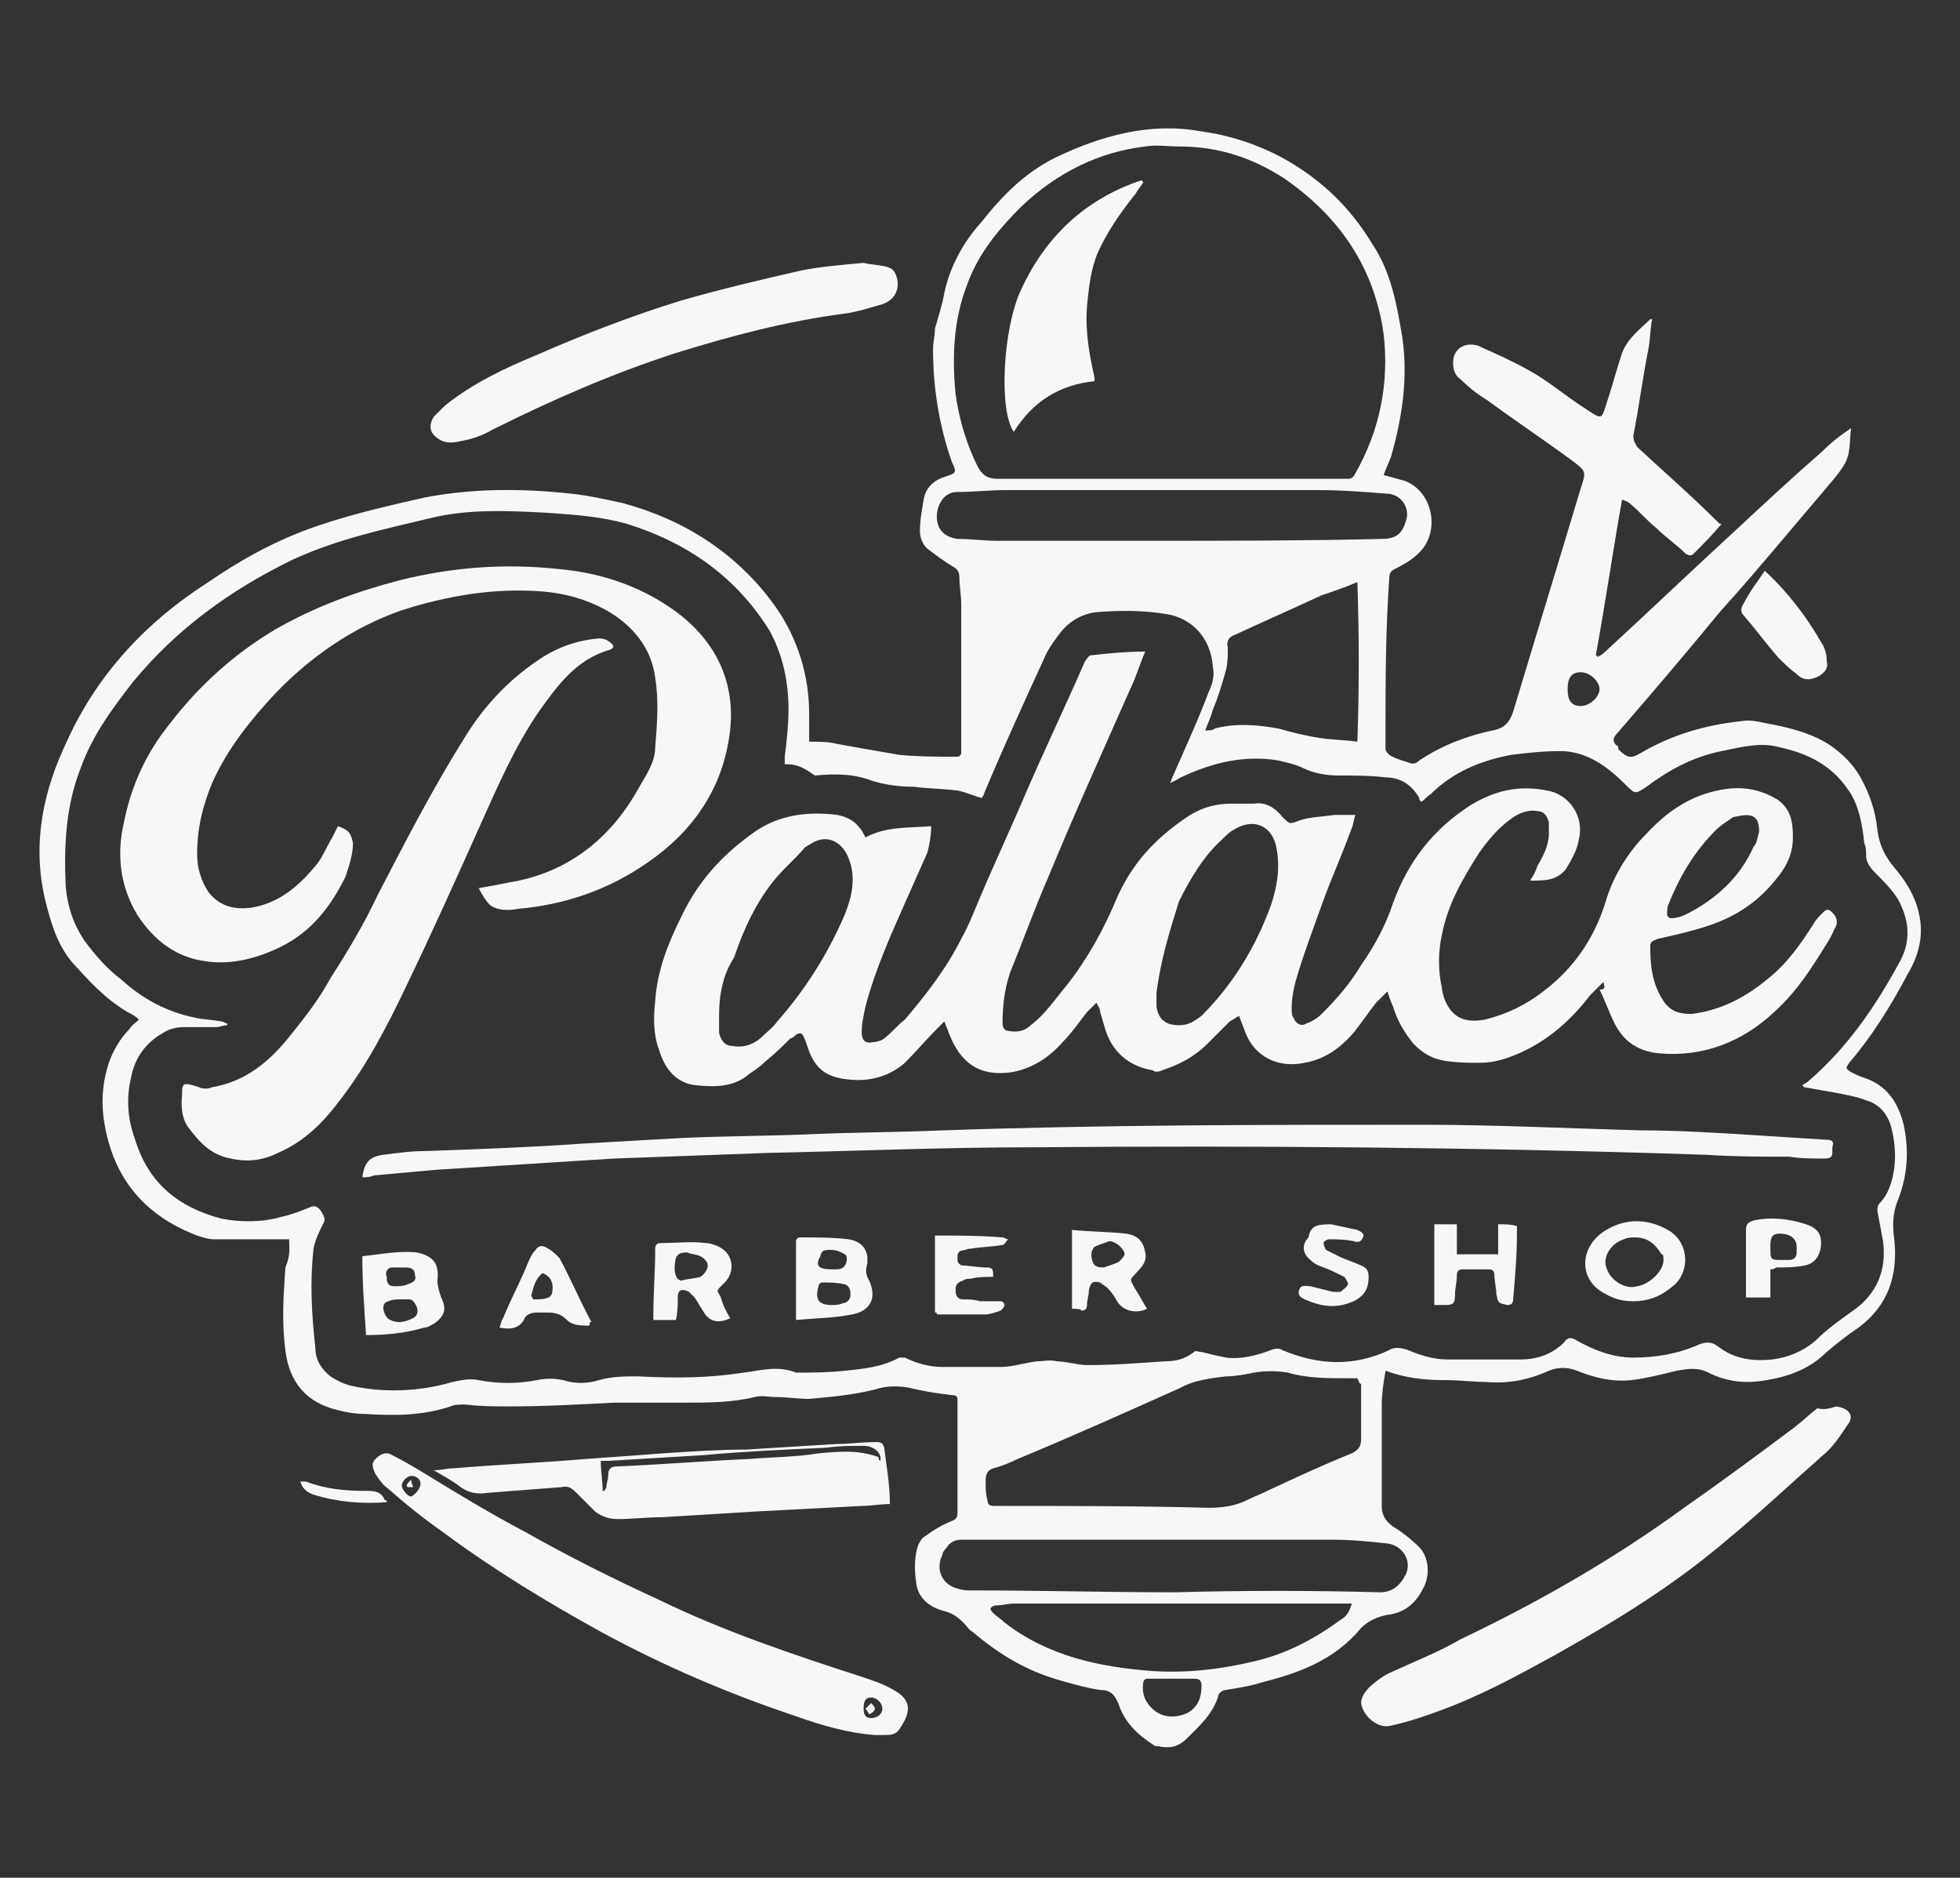 <svg xmlns="http://www.w3.org/2000/svg" xmlns:xlink="http://www.w3.org/1999/xlink" id="Capa_1" x="0px" y="0px" viewBox="0 0 104.4 100" style="enable-background:new 0 0 104.4 100;" xml:space="preserve"><rect x="0" y="0" width="104.4" height="100" fill="#333333" stroke="none"/><style type="text/css">	.st0{fill:#F7F7F7;}</style><g id="Positivo">	<path class="st0" d="M15.4,66c-1.3,0-2.7,0-4,0c-0.3,0-0.6-0.1-0.9-0.2c-2.9-1.1-4.6-3.2-5-6.4c-0.1-1,0-1.9,0.3-2.8  C6,56,6.4,55.3,6.9,54.8c0.1-0.2,0.3-0.3,0.5-0.5C7.2,54.1,7,54,6.8,53.9c-1.2-0.7-2.1-1.7-3-2.7c-0.8-1-1.1-2.1-1.4-3.3  c-0.7-3-0.1-5.8,1.2-8.5c1.6-3.5,4.2-6.3,7.5-8.4c1.6-1.1,3.2-2,5-2.7c2.1-0.8,4.3-1.3,6.5-1.8c2.6-0.5,5.2-0.5,7.9-0.2  c0.9,0.1,1.8,0.3,2.7,0.5c3.3,0.9,6.1,2.7,8.1,5.5c1.2,1.7,1.8,3.7,1.8,5.7c0,0.5,0,0.9,0,1.4c0,0,0,0,0,0.1c0.5,0,1,0,1.4,0.1  c1.1,0.2,2.2,0.4,3.4,0.6c1,0.1,2,0.1,3.1,0.1c0.1,0,0.2-0.1,0.2-0.2c0-0.4,0-0.8,0-1.2c0-2.2,0-4.5,0-6.7c0-0.5-0.1-1-0.1-1.5  c0-0.2-0.1-0.4-0.3-0.5c-0.5-0.3-0.9-0.6-1.3-0.9c-0.3-0.2-0.5-0.6-0.5-1c0-0.6,0.1-1.1,0.2-1.7c0.1-0.6,0.5-1,1.1-1.2  c0.6-0.2,0.7-0.2,0.4-0.8c-0.7-2-1-4-1-6c0-0.4,0.1-0.7,0.1-1.1c0.2-0.7,0.4-1.3,0.5-1.9c0.3-1.4,1-2.7,2-3.8  c1.1-1.4,2.3-2.6,3.9-3.4c2.5-1.2,5.1-1.9,7.8-1.4c1.5,0.2,3,0.7,4.3,1.4c2,1.1,3.6,2.6,4.8,4.6c1,1.5,1.3,3.2,1.6,5  c0.3,2.1,0,4.2-0.6,6.3c-0.1,0.3-0.3,0.7-0.4,1c0.4,0.1,0.7,0.2,1.1,0.3c1.4,0.5,1.9,2.4,1,3.6c-0.4,0.5-0.9,0.8-1.5,1.1  c-0.2,0.1-0.3,0.2-0.3,0.5c-0.2,2.8-0.2,5.5-0.2,8.3c0,0.3,0,0.5,0,0.8c0,0.1,0.1,0.2,0.2,0.3c0.3,0.2,0.7,0.3,1,0.4  c0.2,0.1,0.4,0.1,0.6-0.1c1.2-0.8,2.5-1.3,3.9-1.6c0.6-0.1,0.9-0.4,1.1-1c1.2-4,2.4-7.9,3.6-11.9c0.3-0.9,0.3-0.9-0.5-1.5  c-1.5-1.1-3-2.1-4.5-3.2c-0.5-0.3-1-0.7-1.4-1.1c-0.3-0.2-0.4-0.5-0.4-0.9c0-0.7,0.6-1.1,1.3-0.9c0.9,0.4,1.8,0.8,2.7,1.3  c1.1,0.6,2,1.4,3.1,2.1c0.9,0.6,0.8,0.5,1.1-0.4c0.3-0.9,0.5-1.7,0.8-2.6c0.3-0.8,1-1.3,1.5-1.8c0,0,0.1,0,0.1,0  c-0.1,0.5-0.1,1.1-0.2,1.6c-0.3,1.5-0.5,3.1-0.8,4.6c0,0.3,0.1,0.4,0.2,0.6c1.4,1.3,2.9,2.6,4.3,4c0.1,0.1,0.1,0.1,0.2,0.1  c-0.5,0.6-1,1.1-1.5,1.6c-0.1,0.1-0.2,0.1-0.4,0c-0.5-0.5-1.1-0.9-1.6-1.4c-0.5-0.4-0.9-0.9-1.4-1.3c-0.1-0.1-0.2-0.1-0.4-0.2  c-0.5,2.8-0.9,5.6-1.4,8.3c0,0,0.1,0,0.1,0.1c0.1-0.1,0.2-0.1,0.3-0.2c2.4-2.2,4.8-4.5,7.2-6.7c1.4-1.3,2.9-2.7,4.4-4  c0.5-0.5,1-0.9,1.6-1.3c-0.1,0.7,0,1.4-0.4,2c-0.3,0.5-0.7,0.9-1.1,1.4c-1.8,2.1-3.6,4.3-5.5,6.4c-1.8,2.2-3.6,4.3-5.5,6.5  c-0.2,0.2-0.2,0.4,0,0.6c0.1,0,0.1,0.1,0.1,0.2c0.5,0.5,0.7,0.5,1.2,0.2c1.7-1,3.5-1.5,5.4-1.7c0.5-0.1,1.1,0.1,1.7,0.2  c1,0.2,2.1,0.5,3,1.1c0.7,0.5,1.2,1,1.6,1.7c0.5,0.9,0.8,1.8,0.9,2.8c0.1,0.8,0.4,1.4,0.9,2c0.6,0.7,1.1,1.5,1.3,2.4  c0.3,1.2,0,2.3-0.6,3.3c-0.9,1.7-1.9,3.3-3.1,4.7c-0.2,0.3-0.2,0.3,0.1,0.5c0.2,0.1,0.4,0.2,0.7,0.3c1.2,0.4,1.8,1.3,2.1,2.5  c0.3,1.4,0.2,2.7-0.3,4c-0.3,0.7-0.3,1.4-0.2,2.1c0.2,1.9-0.3,3.5-1.9,4.7c-0.6,0.4-1.1,0.8-1.7,1.3c-0.9,0.9-2,1.3-3.2,1.5  c-1.1,0.2-2.1,0.1-3.1-0.4c-0.6-0.3-1.1-0.2-1.7-0.1c-0.8,0.2-1.6,0.4-2.4,0.5c-1,0.1-1.9-0.1-2.9-0.5c-0.5-0.2-1-0.2-1.5,0  c-1.1,0.5-2.2,0.7-3.3,0.6c-0.7,0-1.4-0.1-2.2-0.1c-1.1,0-2.1-0.1-3.2-0.5c-0.1,0.6-0.2,1.2-0.2,1.8c0,1.8,0,3.6,0,5.4  c0,0.5,0.2,0.8,0.6,1.1c0.5,0.3,1,0.7,1.4,1.1c0.5,0.5,0.6,1.5,0.2,2.2c-0.4,0.8-1,1.3-1.9,1.4c-0.5,0.1-1,0.3-1.4,0.7  c-1.4,1.7-3.3,2.4-5.3,2.9c-0.6,0.2-1.3,0.3-1.9,0.4c-0.2,0-0.4,0.2-0.4,0.3c-0.3,1-1,1.6-1.7,2.3c-0.5,0.5-1,0.5-1.5,0.4  c-0.1,0-0.2,0-0.3-0.1c-0.8-0.5-1.5-1.2-1.8-2.1c-0.2-0.5-0.4-0.8-1-0.8c-0.7-0.1-1.4-0.3-2.1-0.5c-1.8-0.5-3.3-1.4-4.7-2.6  c-0.2-0.1-0.3-0.3-0.5-0.5c-0.3-0.3-0.6-0.5-1-0.6c-0.8-0.2-1.4-0.7-1.5-1.5c-0.1-0.7-0.1-1.4,0.1-2c0.1-0.2,0.2-0.4,0.4-0.5  c0.4-0.3,0.9-0.6,1.4-0.8c0.3-0.1,0.3-0.3,0.3-0.5c0-1.3,0-2.5,0-3.8c0-0.7,0-1.4,0-2.1c0-0.2,0-0.3-0.3-0.3  c-0.8-0.1-1.5-0.2-2.3-0.4c-0.6-0.1-1.2-0.1-1.8,0.1c-1.2,0.3-2.4,0.4-3.5,0.5c-0.6,0-1.2-0.1-1.8-0.1c-0.4,0-0.7-0.1-1.1,0  c-1.2,0.3-2.5,0.3-3.7,0.3c-1.3,0-2.5,0-3.8,0c-1.9,0.1-3.7,0.2-5.6,0.2c-0.8,0-1.5,0-2.3-0.1c-0.3,0-0.6,0-0.8,0.1  c-1.5,0.5-3,0.5-4.6,0.4c-0.5,0-1-0.1-1.4-0.2c-1.7-0.4-2.6-1.5-2.8-3.2c-0.2-1.5-0.1-2.9,0-4.4C15.5,66.8,15.4,66.4,15.4,66z   M41.8,40.7c0-0.2,0-0.3,0-0.4c0.1-0.8,0.2-1.7,0.2-2.5c0-1.5-0.3-2.9-1-4.2c-1.8-2.9-4.4-4.7-7.6-5.7c-1.4-0.4-2.9-0.5-4.4-0.6  c-2-0.1-4.1-0.2-6.1,0.3c-2.5,0.6-4.9,1.1-7.3,2.2c-3.3,1.6-6.2,3.7-8.5,6.5c-1.1,1.4-2.2,2.9-2.8,4.6c-0.8,2-0.9,4.2-0.8,6.3  c0.1,1.1,0.4,2,1,2.9c0.6,0.8,1.2,1.5,2,2.1c1.1,1,2.4,1.7,3.9,2c0.4,0.1,0.9,0.1,1.4,0.2c0.1,0,0.2,0.1,0.3,0.1c0,0,0,0.1,0,0.1  c-0.2,0-0.4,0.1-0.6,0.1c-0.6,0-1.1,0-1.7,0c-0.4,0-0.8,0.1-1.1,0.3c-0.9,0.5-1.5,1.3-1.7,2.3c-0.3,1.2-0.2,2.3,0.2,3.4  c0.7,2.3,2.3,3.6,4.6,4.2c1,0.2,2.2,0.2,3.2-0.1c0.5-0.1,1-0.3,1.5-0.5c0.2-0.1,0.4-0.1,0.6,0.2c0.1,0.2,0.3,0.4,0.1,0.7  c-0.2,0.4-0.4,0.8-0.5,1.3c-0.2,1.8-0.1,3.5,0.1,5.3c0,0.6,0.3,1.1,0.8,1.5c0.3,0.2,0.7,0.4,1.1,0.5c1.8,0.4,3.7,0.3,5.4-0.2  c0.5-0.1,0.9-0.2,1.4-0.1c1,0.2,2.1,0.2,3.1,0c0.5-0.1,0.9-0.1,1.4,0c0.6,0.2,1.3,0.2,1.9,0c0.7-0.2,1.4-0.2,2.1-0.2  c1.9,0.1,3.7,0.1,5.6-0.2c0.9-0.1,1.8-0.4,2.8,0c0,0,0.1,0,0.1,0c0.8,0,1.6,0,2.5-0.1c1-0.1,2-0.2,2.9-0.7c0.1,0,0.2,0,0.3,0  c0.6,0.3,1.3,0.5,2,0.5c1,0,2.1,0,3.1,0c0.6,0,1.2-0.2,1.9-0.3c0.4,0,0.7-0.1,1.1,0c0.5,0,1.1,0.2,1.6,0.2c1.4,0,2.7-0.1,4.1-0.2  c0.6,0,1.1-0.1,1.6-0.5c0.1-0.1,0.2,0,0.4,0c0.4,0.1,0.8,0.2,1.3,0.3c0.8,0.1,1.6-0.1,2.4-0.4c0.2-0.1,0.5-0.1,0.6,0  c1.9,0.8,3.8,0.9,5.7,0c0.3-0.2,0.7-0.1,1,0c0.7,0.3,1.4,0.5,2.1,0.5c1.3,0,2.6,0,3.9,0c0.9,0,1.7-0.3,2.3-0.9  c0.2-0.3,0.4-0.3,0.7-0.1c0.9,0.5,1.9,0.9,3,0.9c1.2,0,2.4-0.2,3.5-0.7c0.3-0.1,0.6-0.2,1,0.1c0.9,0.7,1.9,0.8,2.9,0.7  c0.8-0.1,1.6-0.4,2.3-1c0.6-0.6,1.3-1.1,2-1.6c1.3-0.9,1.8-2.2,1.6-3.7c-0.1-0.5-0.2-1.1-0.3-1.6c0-0.1,0-0.3,0.1-0.4  c0.5-0.5,0.7-1.2,0.8-1.9c0.1-0.8,0-1.6-0.2-2.3c-0.2-0.6-0.6-1.1-1.3-1.3c-0.5-0.2-1.1-0.3-1.6-0.4c-0.6-0.1-1.1-0.2-1.7-0.3  c0,0-0.1-0.1-0.1-0.1c0.1-0.1,0.2-0.1,0.3-0.2c2.1-1.8,3.6-4,4.9-6.4c0.6-1.1,0.5-2.2-0.1-3.3c-0.3-0.5-0.8-1-1.2-1.4  c-0.3-0.3-0.5-0.6-0.5-0.9c0-0.2,0-0.5-0.1-0.7c-0.1-1-0.3-2.1-0.9-2.9c-0.9-1.3-2.2-1.9-3.6-2.2c-1-0.3-2.1,0-3.1,0.2  c-1.5,0.3-2.8,1-4,1.9c-0.6,0.4-0.6,0.4-1.1-0.1c-1-1-2.1-1.8-3.5-1.8c-0.9,0-1.8,0.1-2.6,0.2c-1.6,0.3-3.1,0.9-4.3,2.1  c-0.2,0.1-0.3,0.3-0.5,0.4c-0.1-0.1-0.1-0.1-0.1-0.2c-0.4-0.7-1-1.1-1.8-1.1c-0.8-0.1-1.6-0.1-2.5-0.1c-0.6,0-1.3-0.1-1.9-0.4  c-0.4-0.2-0.9-0.3-1.3-0.4c-1.8-0.3-3.5,0.1-5.2,0.9c-0.2,0.1-0.3,0.2-0.6,0.3c0.1-0.1,0.1-0.2,0.1-0.2c0.7-1.6,1.4-3.1,2-4.7  c0.2-0.4,0.3-0.9,0.2-1.3c-0.1-1.5-1.1-2.6-2.5-2.8c-1.2-0.2-2.4-0.2-3.7-0.1c-0.8,0.1-1.5,0.5-2,1.2c-0.3,0.4-0.6,0.8-0.8,1.3  c-1.1,2.4-2.2,4.8-3.2,7.2c0,0.1-0.1,0.1-0.1,0.2c-0.4-0.1-0.8-0.3-1.3-0.4c-0.8-0.1-1.6-0.1-2.3-0.2c-0.8,0-1.5-0.1-2.2-0.3  c-1-0.4-2-0.4-3.1-0.3C42.6,40.7,42.2,40.7,41.8,40.7z M62.4,25.5C62.4,25.5,62.4,25.5,62.4,25.5c2.3,0,4.7,0,7,0  c0.8,0,1.6,0,2.4,0c0.2,0,0.3-0.1,0.4-0.3c1.3-2.3,1.8-4.8,1.5-7.4c-0.5-3.6-2.4-6.3-5.3-8.3c-1.7-1.1-3.5-1.7-5.6-1.7  c-0.6,0-1.2-0.1-1.8,0c-2.5,0.3-4.7,1.4-6.6,3.2c-1.2,1.2-2.3,2.5-2.9,4.2C50.8,17,50.7,19,50.9,21c0.2,1.4,0.6,2.7,1.2,3.9  c0.3,0.5,0.6,0.6,1.1,0.6C56.3,25.5,59.4,25.5,62.4,25.5z M72.3,73.4c-0.2,0-0.4,0-0.6,0c-1,0-2.1,0-3.1-0.3  c-0.6-0.1-1.2-0.1-1.8,0c-0.5,0.1-1,0.2-1.5,0.2c-0.8,0.1-1.7,0.2-2.4,0.6c-2.9,1.3-5.8,2.6-8.7,3.8c-0.4,0.2-0.9,0.4-1.3,0.5  c-0.3,0.1-0.4,0.3-0.4,0.7c0,0.3,0,0.7,0.1,1c0,0.2,0.1,0.3,0.3,0.3c0.1,0,0.2,0,0.3,0c3.7,0,7.5,0,11.2,0.1c0.7,0,1.4-0.1,2-0.4  c0.4-0.2,0.7-0.3,1.1-0.5c1.5-0.7,3-1.4,4.5-2c0.4-0.2,0.5-0.4,0.5-0.8c0-1,0-1.9,0-2.9C72.4,73.7,72.4,73.6,72.3,73.4z M62.6,84.8  C62.6,84.8,62.6,84.8,62.6,84.8c3.6-0.1,7.3-0.1,10.9,0c0.6,0,1-0.3,1.3-0.8c0-0.1,0.1-0.1,0.1-0.2c0.3-0.7-0.2-1.5-1-1.6  C73,82.1,72,82,71,82c-5.6,0-11.2,0-16.7,0c-1,0-2.1,0-3.1,0c-0.3,0-0.5,0.1-0.7,0.3c-0.1,0.2-0.3,0.3-0.3,0.5  c-0.4,0.8,0,1.6,0.8,1.8c0.3,0.1,0.5,0.1,0.8,0.1C55.4,84.7,59,84.8,62.6,84.8z M61.4,28.8C61.4,28.8,61.4,28.9,61.4,28.8  c4.1,0,8.2,0,12.2-0.1c0.8,0,1.1-0.3,1.3-1c0.2-0.6-0.2-1.3-0.9-1.4c-1.3-0.1-2.5-0.2-3.8-0.2c-5.5,0-11.1,0-16.6,0  c-0.9,0-1.7,0.1-2.6,0.1c-0.8,0-1.1,0.8-1.1,1.3c0,0.7,0.4,1.1,1.1,1.2c0.7,0,1.4,0.1,2.1,0.1C55.9,28.8,58.7,28.8,61.4,28.8z   M72,85.4c-0.1,0-0.3,0-0.4,0c-1.8,0-3.6,0-5.4,0c-4.1,0-8.2,0-12.2,0c-0.3,0-0.6,0.1-1,0.1c-0.3,0.1-0.3,0.2-0.1,0.4  c0.2,0.2,0.4,0.3,0.6,0.5c2.3,1.8,5.1,2.4,8,2.6c1.8,0.1,3.5-0.1,5.2-0.5c1.8-0.4,3.3-1.2,4.8-2.3C71.7,86.1,71.9,85.8,72,85.4z   M72.3,31c-0.7,0.3-1.3,0.5-1.9,0.7c-1.5,0.7-3.1,1.4-4.6,2.1c-0.3,0.1-0.5,0.3-0.4,0.7c0,0.4,0,0.8-0.1,1.2  c-0.2,0.7-0.4,1.4-0.7,2.1c-0.1,0.4-0.3,0.8-0.4,1.1c0.1,0,0.1,0,0.1,0c0.1,0,0.3,0,0.4-0.1c1.1-0.3,2.3-0.2,3.4,0  c0.7,0.2,1.5,0.4,2.2,0.5c0.6,0.1,1.3,0.1,2,0.2C72.4,36.7,72.4,33.9,72.3,31z M62.4,89.4C62.4,89.4,62.4,89.4,62.4,89.4  c-0.4,0-0.9,0-1.3,0c-0.1,0-0.2,0.1-0.2,0.2c-0.1,0.6,0.1,1.1,0.6,1.5c0.5,0.4,1.2,0.4,1.8,0.1c0.5-0.3,0.7-0.8,0.7-1.4  c0-0.3-0.1-0.4-0.4-0.4C63.2,89.4,62.8,89.4,62.4,89.4z M83.5,36.7c0,0.6,0.2,0.9,0.7,0.9c0.5,0,1-0.5,1-0.9c0-0.4-0.5-0.9-1-0.9  C83.7,35.8,83.5,36.1,83.5,36.7z"></path>	<path class="st0" d="M46.6,92.4c-1.4-0.1-2.8-0.5-4.2-1c-3.6-1.2-7.1-2.7-10.4-4.5c-2.9-1.6-5.7-3.3-8.4-5.3c-1-0.7-2-1.5-2.9-2.3  c-0.3-0.2-0.5-0.5-0.7-0.8c-0.2-0.4-0.2-0.6,0-0.8c0.3-0.3,0.6-0.4,0.9-0.2c0.6,0.3,1.1,0.6,1.6,0.9c1.8,1.1,3.6,2.2,5.5,3.2  c2.3,1.3,4.7,2.5,7.1,3.6c3.5,1.7,7.1,2.9,10.8,4.1c0.6,0.2,1.2,0.4,1.7,0.7c0.9,0.5,1,1.1,0.3,2.1c-0.2,0.3-0.5,0.3-0.8,0.3  C47.1,92.4,46.9,92.4,46.6,92.4z M46,91c0,0.3,0.1,0.5,0.4,0.5c0.3,0,0.6-0.2,0.6-0.5c0-0.3-0.3-0.6-0.6-0.6  C46.1,90.4,46,90.6,46,91z M22.4,79c0-0.2-0.2-0.4-0.5-0.4c-0.2,0-0.5,0.3-0.5,0.5c0,0.2,0.3,0.6,0.5,0.6  C22.1,79.6,22.4,79.3,22.4,79z"></path>	<path class="st0" d="M97.8,74.9c0.7,0.1,1,0.5,0.6,1c-0.4,0.6-0.8,1.2-1.3,1.6c-1.7,1.5-3.4,3.1-5.1,4.5c-2.8,2.4-5.9,4.3-9.1,6.1  c-2,1.1-4,2.2-6.2,3c-0.8,0.3-1.7,0.6-2.6,0.8c-0.7,0.2-1.5-0.5-1.6-1.2c0-0.3,0.2-0.6,0.4-0.8c0.3-0.3,0.7-0.6,1.1-0.8  c1.3-0.6,2.6-1.1,3.8-1.8c4.2-2,8.2-4.3,11.9-7c2-1.4,3.9-2.8,5.9-4.3c0.4-0.3,0.8-0.7,1.2-1C97.2,75.1,97.5,75,97.8,74.9z"></path>	<path class="st0" d="M46,14c0.4,0.1,0.8,0.1,1.2,0.2c0.4,0.1,0.5,0.3,0.6,0.7c0.1,0.6-0.2,1.1-0.8,1.3c-0.7,0.2-1.3,0.4-2,0.5  c-3.1,0.4-6.1,1.2-9,2.1c-3.4,1.1-6.6,2.5-9.8,4.1c-0.5,0.3-1.1,0.5-1.7,0.6c-0.4,0.1-0.8,0.1-1.1-0.1c-0.5-0.3-0.6-0.7-0.3-1.2  c0.2-0.2,0.4-0.4,0.6-0.6c1.5-1.2,3.2-2,4.9-2.7c2.5-1.1,5.1-2.1,7.7-2.9c2.1-0.6,4.2-1.1,6.4-1.6C43.7,14.2,44.9,14.1,46,14z"></path>	<path class="st0" d="M47.4,80.1c-0.5,0-1,0.1-1.5,0.1c-1.9,0.1-3.8,0.2-5.7,0.3c-1.6,0.1-3.3,0.2-4.9,0.3c-0.8,0-1.6,0.1-2.4,0.1  c-0.4,0-0.8-0.1-1.2-0.4c-0.3-0.3-0.7-0.7-1-1c-0.2-0.2-0.4-0.4-0.8-0.3c-1.3,0.1-2.6,0.2-3.9,0.3c-0.6,0.1-1.1,0-1.6-0.4  c-0.4-0.3-0.8-0.5-1.3-0.8c0.4,0,0.7-0.1,1-0.1c2.4-0.2,4.7-0.3,7.1-0.5c1.4-0.1,2.8-0.2,4.1-0.3c1.5-0.1,3-0.2,4.4-0.2  c1.6-0.1,3.3-0.2,4.9-0.3c0.7,0,1.3-0.1,2-0.1c0.3,0,0.4,0,0.5,0.3C47.2,78,47.4,79,47.4,80.1z M46.9,77.8c0-0.1,0-0.1,0-0.2  C46.8,77.2,46.4,77,46,77c-0.7,0-1.3,0-2,0.1c-2.2,0.1-4.4,0.2-6.6,0.4c-1.7,0.1-3.3,0.2-5,0.3c-0.1,0-0.2,0-0.4,0  c0,0.5,0.1,1.1,0.1,1.6c0,0,0.1,0,0.1,0c0-0.1,0.1-0.1,0.1-0.2c0-0.2,0.1-0.4,0.1-0.7c0-0.2,0.1-0.4,0.4-0.4  c2.4-0.1,4.8-0.3,7.1-0.4c1.2-0.1,2.5-0.1,3.7-0.3c1.1-0.1,2.1-0.2,3.2,0.2C46.8,77.8,46.9,77.8,46.9,77.8z"></path>	<path class="st0" d="M94,30.4c1.2,1.1,2.2,2.4,3,3.8c0.2,0.3,0.3,0.6,0.3,1c0.1,0.4-0.1,0.6-0.4,0.8c-0.4,0.2-0.8,0.3-1.2-0.1  c-0.4-0.3-0.7-0.6-1-0.9c-0.6-0.7-1.2-1.5-1.8-2.2c-0.2-0.2-0.2-0.4,0-0.7C93.2,31.5,93.6,31,94,30.4z"></path>	<path class="st0" d="M20.6,80c-1.3,0.1-2.6,0-3.9-0.4c-0.3-0.1-0.6-0.3-0.7-0.7c0.1,0,0.2,0,0.3,0c1,0.4,2.1,0.5,3.2,0.5  c0.4,0,0.8,0,1,0.5C20.6,79.9,20.6,79.9,20.6,80z"></path>	<path class="st0" d="M85.4,52.3c-0.3,0.3-0.5,0.5-0.7,0.7c-1,1.3-2.2,2.4-3.8,3.1c-0.7,0.3-1.3,0.5-2.1,0.5c-0.6,0-1.2,0-1.8-0.1  c-0.7-0.1-1.2-0.4-1.7-0.9c-0.5-0.6-0.9-1.3-1.1-2c-0.1-0.2-0.2-0.5-0.3-0.8c-0.2,0.2-0.4,0.4-0.6,0.6c-0.4,0.5-0.8,1.1-1.2,1.6  c-0.7,0.8-1.5,1.4-2.6,1.6c-1.4,0.3-2.7-0.3-3.2-1.7c-0.1-0.3-0.2-0.5-0.3-0.8c-0.2,0.1-0.3,0.2-0.5,0.3c-0.4,0.4-0.8,0.8-1.2,1.2  c-0.7,0.7-1.5,1.1-2.4,1.4c-0.2,0.1-0.4,0.1-0.5,0c-1.2-0.2-2.1-0.9-2.5-2.1c-0.1-0.3-0.2-0.7-0.3-1c0-0.2-0.1-0.3-0.2-0.5  c-0.2,0.2-0.4,0.4-0.5,0.5c-0.4,0.5-0.8,1.1-1.3,1.6c-0.7,0.8-1.6,1.4-2.7,1.6c-1.4,0.2-2.4-0.2-3.1-1.5c-0.2-0.4-0.3-0.7-0.5-1.2  c-0.2,0.2-0.3,0.3-0.4,0.4c-0.6,0.6-1.1,1.2-1.7,1.8c-0.8,0.7-1.8,1-2.9,0.9c-1.2-0.1-1.8-0.5-2.2-1.5c-0.1-0.3-0.2-0.6-0.3-0.8  c-0.1-0.2-0.2-0.2-0.4-0.1c-0.1,0.1-0.2,0.2-0.3,0.2c-0.4,0.4-0.8,0.8-1.3,1.2c-0.3,0.3-0.6,0.5-0.9,0.7c-0.8,0.7-1.8,0.7-2.8,0.6  c-1.1-0.1-1.7-0.9-2-1.9c-0.3-0.8-0.3-1.7-0.2-2.6c0.1-1.6,0.7-3.1,1.4-4.5c0.9-1.9,2.2-3.3,3.9-4.5c1.3-0.9,2.8-1.1,4.4-0.9  c0.5,0.1,0.9,0.3,1.2,0.7c0.1,0.1,0.2,0.3,0.3,0.5c1.1-0.6,2.3-0.5,3.5-0.6c0,0.5-0.1,1-0.2,1.4c-0.4,0.9-0.8,1.8-1.2,2.7  c-0.8,1.8-1.6,3.6-2.1,5.5c-0.1,0.5-0.2,0.9-0.2,1.4c0,0.4,0.2,0.6,0.6,0.5c0.2,0,0.5-0.1,0.6-0.2c0.4-0.3,0.7-0.7,1.1-1  c1.1-1.3,2.2-2.7,3-4.3c0.4-0.7,0.7-1.5,1-2.2c0.8-1.9,1.7-3.8,2.5-5.7c1-2.3,2.1-4.6,3.1-6.9c0.1-0.1,0.2-0.3,0.3-0.3  c0.9-0.1,1.9-0.2,2.9-0.2c-0.3,0.7-0.5,1.4-0.8,2c-1.5,3.4-3,6.7-4.4,10.1c-0.7,1.6-1.3,3.3-2,5c-0.3,0.9-0.4,1.8-0.4,2.7  c0,0.2,0.1,0.4,0.3,0.4c0.5,0.1,0.9,0,1.2-0.3c0.8-0.6,1.3-1.4,1.9-2.1c1.1-1.4,2-3,2.7-4.7c0.8-1.8,2-3.1,3.6-4.2  c0.7-0.5,1.5-0.8,2.5-0.8c0.4,0,0.8,0,1.2,0c0.6-0.1,1.1,0.2,1.5,0.7c0.4,0.4,0.4,0.4,0.9,0.2c0.6-0.2,1.2-0.2,1.9-0.3  c0.3,0,0.7,0,1.1,0c-0.1,0.2-0.1,0.5-0.2,0.7c-0.5,1.4-1.1,2.7-1.6,4.1c-0.5,1.4-1,2.7-1.4,4.1c-0.1,0.4-0.2,0.9-0.2,1.4  c0,0.2,0,0.4,0.1,0.5c0.1,0.3,0.4,0.5,0.7,0.3c0.3-0.1,0.6-0.3,0.8-0.5c0.8-0.8,1.5-1.6,2.1-2.6c0.7-1,1.3-2.1,1.7-3.3  c0.8-2.2,2.1-3.9,4.1-5.2c1.3-0.8,2.6-1.1,4.1-0.8c1.2,0.2,2,1.4,1.7,2.6c-0.1,0.6-0.4,1.1-0.7,1.6c-0.5,0.6-1.1,0.6-1.9,0.6  c0.2-0.3,0.3-0.5,0.4-0.8c0.3-0.5,0.6-1.1,0.6-1.7c0-0.2,0-0.4,0-0.6c-0.1-0.4-0.3-0.6-0.6-0.6c-0.5-0.1-1,0.1-1.4,0.4  c-0.7,0.5-1.2,1.1-1.7,1.8c-0.9,1.4-1.7,2.8-2,4.4c-0.2,0.9-0.2,1.9,0,2.8c0,0.2,0.1,0.4,0.1,0.5c0.4,1.1,1.1,1.4,2.2,1.2  c1.2-0.3,2.2-0.8,3.1-1.5c1.6-1.2,2.7-2.8,3.3-4.7c0.4-1.4,1.2-2.7,2.2-3.7c1.2-1.3,2.6-2.2,4.4-2.4c0.9-0.1,1.8,0.1,2.6,0.6  c0.7,0.5,0.8,1.2,0.8,2c0,0.8-0.3,1.5-0.8,2.1c-1,1.3-2.2,2.1-3.7,2.6c-0.9,0.3-1.8,0.5-2.7,0.7c-0.2,0.1-0.4,0.1-0.4,0.4  c0,1,0.1,2,0.7,2.9c0.4,0.6,0.9,0.7,1.5,0.7c1.6-0.2,2.9-0.9,4.1-1.9c1-0.8,1.7-1.8,2.4-2.9c0.1-0.2,0.3-0.4,0.5-0.6  c0.2-0.2,0.3-0.2,0.5,0c0.3,0.3,0.3,0.6,0.1,0.9c-0.2,0.5-0.5,0.9-0.8,1.4c-0.7,1.1-1.4,2.1-2.4,3c-1.7,1.6-3.8,2.4-6.1,2.2  c-1.1-0.1-1.9-0.6-2.4-1.6c-0.3-0.6-0.5-1.2-0.8-1.8C85.5,52.7,85.5,52.6,85.4,52.3z M38.3,54.1c0,0.2,0,0.4,0,0.6  c0,0.1,0,0.2,0,0.3c0.1,0.4,0.3,0.7,0.7,0.7c0.5,0.1,1,0,1.5-0.4c0.3-0.3,0.7-0.6,0.9-0.9c1.5-1.7,2.7-3.6,3.6-5.7  c0.4-1,0.6-2,0.2-3c-0.4-1-1.3-1.3-2.1-0.7c-0.1,0-0.1,0.1-0.2,0.1c-0.5,0.6-1.1,1.1-1.6,1.7c-1,1.2-1.7,2.7-2.2,4.2  C38.5,51.9,38.3,53,38.3,54.1z M61.6,52.9c0,0.2,0,0.4,0,0.7c0.1,0.7,0.5,1,1.2,1c0.5,0,0.8-0.2,1.2-0.5c1.7-1.7,2.9-3.7,3.7-5.9  c0.3-0.9,0.5-1.9,0.3-3c-0.2-1.2-1.2-1.7-2.3-1c-0.2,0.1-0.4,0.3-0.6,0.5c-1,0.9-1.7,2.1-2.3,3.3C62.3,49.6,61.8,51.2,61.6,52.9z   M93.7,44.3c0-0.9-0.4-1-1.3-0.8c-0.1,0-0.2,0.1-0.2,0.1c-0.3,0.2-0.6,0.4-0.8,0.6c-1.1,1.1-1.9,2.4-2.5,3.9  c-0.1,0.2-0.1,0.4-0.1,0.6c0,0.1,0.1,0.2,0.2,0.2c0.3,0,0.6-0.1,0.8-0.2c1.6-0.8,2.9-2,3.6-3.6C93.6,44.9,93.6,44.6,93.7,44.3z"></path>	<path class="st0" d="M25.5,47.3c0.6-0.1,1.1-0.2,1.6-0.3c3.1-0.5,5.4-2.3,6.9-5c0.4-0.7,0.9-1.4,0.9-2.2c0.1-1.2,0.2-2.5,0-3.7  c-0.2-1.6-1.2-2.8-2.6-3.6c-1.1-0.6-2.2-0.9-3.4-1c-2.5-0.2-5,0.2-7.5,1c-2.6,0.9-4.9,2.5-6.8,4.5c-1.3,1.4-2.5,2.9-3.3,4.7  c-0.5,1.2-0.8,2.4-0.8,3.8c0,0.7,0.2,1.4,0.6,2c0.6,0.8,1.5,1,2.5,0.8c1.4-0.3,2.4-1.2,3.3-2.3c0.3-0.4,0.5-0.9,0.8-1.4  c0.1-0.2,0.2-0.4,0.3-0.6c0.6,0.2,0.7,0.4,0.8,0.9c0,0.6-0.2,1.2-0.4,1.8c-0.8,1.6-1.8,2.9-3.4,3.7c-1.2,0.6-2.6,1-4,0.8  c-1.6-0.2-2.8-1.1-3.7-2.5c-0.9-1.5-1.1-3.2-0.7-4.9C7,41.8,7.8,40.1,9,38.6c1.6-2.1,3.5-3.8,5.7-5.1c2.1-1.2,4.3-2,6.6-2.6  c2.8-0.7,5.6-0.9,8.4-0.6c2.4,0.2,4.7,1,6.6,2.5c2.1,1.7,3,4,2.5,6.7c-0.5,2.9-2.2,5.1-4.7,6.7c-2,1.3-4.2,2-6.5,2.2  c-0.5,0.1-1.1,0.1-1.5-0.2C25.9,48,25.7,47.7,25.5,47.3z"></path>	<path class="st0" d="M9.7,58.3c0-0.6,0-0.7,0.9-0.4c0.2,0.1,0.5,0.1,0.7,0c1.8-0.3,3.1-1.4,4.2-2.8c0.8-1,1.5-1.9,2.1-3  c0.9-1.4,1.8-2.9,2.5-4.4c1.5-2.9,3-5.8,4.7-8.5c1-1.6,2.2-2.9,3.8-4c1-0.7,2.1-1.1,3.3-1.2c0.3,0,0.5,0.1,0.7,0.3  c0.1,0.1,0.1,0.2-0.1,0.3c-1.8,0.5-2.8,1.9-3.8,3.3c-1.3,1.9-2.2,4-3.1,6c-1.3,2.9-2.6,5.8-4,8.7c-1,2.1-2.1,4.2-3.5,6  c-0.9,1.2-1.9,2.2-3.3,2.8c-0.8,0.4-1.6,0.5-2.5,0.3c-1.1-0.2-1.7-0.9-2.3-1.7C9.8,59.7,9.6,59.2,9.7,58.3z"></path>	<path class="st0" d="M19.3,62.7c0.1-0.8,0.4-1.1,1.1-1.2c0.8-0.1,1.5-0.2,2.3-0.2c2.8-0.1,5.6-0.2,8.4-0.4c1.8-0.1,3.5-0.2,5.3-0.3  c2.3-0.1,4.6-0.1,6.9-0.2c2.3-0.1,4.6-0.1,6.9-0.2c8.5-0.3,17.1-0.3,25.6-0.3c3.9,0,7.8,0.2,11.7,0.3c1.7,0,3.4,0.1,5.1,0.2  c1.6,0.1,3.1,0.2,4.7,0.3c0.3,0,0.4,0.1,0.3,0.4c0,0.1,0,0.2,0,0.3c0,0.2-0.1,0.3-0.4,0.3c-0.6,0-1.3,0-1.9-0.1  c-1.5,0-2.9,0-4.4-0.1c-12-0.4-24-0.5-35.9-0.4c-4.7,0-9.4,0.2-14.1,0.3c-2.7,0.1-5.5,0.2-8.2,0.3c-3.2,0.2-6.3,0.4-9.5,0.6  c-1.1,0.1-2.2,0.2-3.3,0.3C19.7,62.7,19.5,62.7,19.3,62.7z"></path>	<path class="st0" d="M42.4,70.3c0-1.5,0-2.8,0-4.2c0-0.1,0.1-0.2,0.2-0.2c0.9,0,1.8,0,2.6,0.1c0.6,0.1,0.9,0.4,1,0.9  c0,0.1,0,0.3,0,0.4c-0.1,0.3-0.1,0.6,0.1,0.9c0.4,0.9,0.1,1.6-0.9,1.8C44.4,70.2,43.4,70.2,42.4,70.3z M44.3,69.5  C44.3,69.5,44.3,69.5,44.3,69.5c0.2,0,0.4,0,0.6-0.1c0.2,0,0.4-0.2,0.4-0.4c0-0.2,0-0.5-0.3-0.6c-0.4-0.1-0.8-0.1-1.2-0.1  c-0.1,0-0.2,0.1-0.2,0.2C43.4,69.2,43.6,69.5,44.3,69.5C44.2,69.5,44.3,69.5,44.3,69.5z M44.3,67.6c0,0,0.1,0,0.2,0  c0.1,0,0.3,0,0.4-0.1c0.2-0.1,0.3-0.6,0.1-0.7c-0.3-0.2-0.7-0.3-1.1-0.2c-0.1,0-0.2,0.2-0.2,0.3C43.4,67.4,43.6,67.6,44.3,67.6z"></path>	<path class="st0" d="M19.5,71.1c-0.1-1.4-0.2-2.8-0.2-4.2c1-0.1,1.9-0.3,2.9-0.2c0.9,0.2,1.2,0.6,1.1,1.5c0,0.3,0.1,0.6,0.2,0.9  c0.3,0.6,0.2,1-0.4,1.4c-0.2,0.1-0.3,0.2-0.5,0.2C21.6,71,20.6,71.1,19.5,71.1z M21.3,69.2c-0.2,0-0.4,0-0.6,0.1  c-0.1,0-0.2,0.1-0.2,0.1c-0.2,0.2,0,0.8,0.3,0.9c0.4,0.2,0.8,0.1,1.2-0.1c0.2-0.1,0.3-0.3,0.2-0.6c-0.1-0.2-0.2-0.4-0.4-0.4  C21.7,69.2,21.5,69.2,21.3,69.2z M21.3,67.5C21.3,67.5,21.3,67.5,21.3,67.5c-0.1,0-0.3,0-0.4,0c-0.3,0-0.4,0.3-0.3,0.5  c0,0.2,0,0.5,0.4,0.5c0.2,0,0.5,0,0.7-0.1c0.3-0.1,0.5-0.2,0.4-0.5c0-0.3-0.2-0.4-0.5-0.4C21.5,67.5,21.4,67.5,21.3,67.5z"></path>	<path class="st0" d="M38.9,70.2c-0.6,0.3-1.1,0.2-1.4-0.3c-0.2-0.3-0.3-0.5-0.5-0.8c-0.1-0.1-0.2-0.2-0.3-0.3  c-0.4-0.2-0.6-0.1-0.6,0.3c0,0.4,0,0.8-0.1,1.2c-0.4,0-0.8,0-1.2,0c0-0.1,0-0.1,0-0.2c0-1.2,0.1-2.4,0.1-3.6c0-0.2,0.1-0.3,0.3-0.3  c0.8,0,1.6-0.1,2.4,0c0.2,0,0.5,0.1,0.7,0.2c0.8,0.4,0.9,1.4,0.2,2c-0.4,0.4-0.3,0.3-0.1,0.7C38.5,69.5,38.7,69.9,38.9,70.2z   M36.6,66.7c-0.4,0-0.5,0.1-0.6,0.3c-0.1,0.4-0.1,0.9,0.1,1.1c0,0,0.1,0.1,0.2,0.1c0.3-0.1,0.7-0.1,1-0.2c0.2-0.1,0.4-0.4,0.4-0.6  c0-0.2-0.2-0.4-0.4-0.5C37.1,66.8,36.8,66.8,36.6,66.7z"></path>	<path class="st0" d="M57.1,69.7c0-1.4,0-2.8,0-4.2c1,0.1,2,0.1,2.9,0.2c0.6,0.1,0.9,0.4,1,1c0.1,0.4-0.1,0.7-0.4,1  c-0.4,0.5-0.5,0.3-0.1,1c0.2,0.3,0.4,0.7,0.6,1c-0.6,0.3-1.3,0.1-1.6-0.4c-0.1-0.2-0.3-0.5-0.5-0.7c-0.1-0.1-0.3-0.2-0.4-0.3  c-0.4-0.1-0.5,0-0.6,0.4c0,0.3-0.1,0.5-0.1,0.8c0,0.2-0.1,0.3-0.3,0.3C57.6,69.7,57.3,69.7,57.1,69.7z M59.1,66.1  C59.1,66.1,59.1,66,59.1,66.1c-0.3,0.1-0.6,0.2-0.8,0.3c-0.2,0.2-0.2,0.5-0.1,0.8c0.1,0.3,0.4,0.3,0.6,0.3c0.3-0.1,0.6-0.2,0.8-0.3  c0.1-0.1,0.3-0.3,0.3-0.4C59.9,66.5,59.4,66.1,59.1,66.1z"></path>	<path class="st0" d="M87,69.3c-0.5,0-1-0.1-1.5-0.4c-1.4-0.7-1.4-2.4-0.1-3.3c1.2-0.8,2.5-0.7,3.6,0c1,0.7,1,2.2,0.1,2.9  C88.4,69.1,87.7,69.3,87,69.3z M87.1,65.9c-0.2,0-0.4,0-0.6,0.1c-0.7,0.2-1.2,1-0.9,1.6c0.2,0.6,1,1.1,1.6,0.9  c0.7-0.1,1.5-0.9,1.4-1.5c0-0.1,0-0.2-0.1-0.2C88.2,66.3,87.8,65.9,87.1,65.9z"></path>	<path class="st0" d="M76.4,65.2c0.4,0,0.8,0,1.2,0c0,0.5,0,1,0,1.6c0.7,0,1.4,0,2.2,0c0-0.5,0-1,0-1.6c0.4,0,0.7,0,1,0.1  c0,0.1,0,0.3,0,0.4c0,1.2-0.1,2.3-0.2,3.5c0,0.2-0.1,0.3-0.3,0.3c-0.5-0.1-0.5-0.1-0.6-0.6c0-0.3-0.1-0.7-0.1-1  c0-0.2-0.1-0.3-0.3-0.3c-0.5,0-1,0-1.4,0c-0.2,0-0.3,0.1-0.3,0.3c0,0.4-0.1,0.7-0.1,1.1c0,0.4-0.1,0.5-0.5,0.5c-0.2,0-0.3,0-0.6,0  C76.4,68,76.4,66.6,76.4,65.2z"></path>	<path class="st0" d="M31.4,70.6c-0.4,0-0.9,0-1.2-0.3c-0.3-0.3-0.6-0.4-1-0.4c-0.2,0-0.4,0-0.6,0c-0.3,0-0.6,0.1-0.7,0.4  c-0.3,0.5-0.8,0.5-1.3,0.4c0.1-0.2,0.1-0.4,0.2-0.5c0.4-1,0.9-1.9,1.3-2.9c0.1-0.2,0.2-0.5,0.4-0.7c0.2-0.3,0.4-0.3,0.7-0.1  c0.2,0.1,0.4,0.3,0.6,0.5c0.6,1.1,1.1,2.3,1.7,3.4C31.4,70.4,31.4,70.5,31.4,70.6z M28.9,67.8c-0.4,0.3-0.5,0.8-0.6,1.2  c0,0,0.1,0.2,0.1,0.2c0.3,0,0.6,0,0.8-0.1c0.1,0,0.2-0.2,0.2-0.2C29.5,68.4,29.4,68,28.9,67.8z"></path>	<path class="st0" d="M49.8,69.9c0-1.4,0-2.8,0-4.1c0,0,0,0,0.1,0c1.2,0,2.3,0,3.5,0.1c0.1,0,0.2,0.1,0.3,0.1  c-0.1,0.1-0.2,0.3-0.3,0.3c-0.5,0.1-1.1,0.1-1.7,0.2c-0.2,0-0.3,0.1-0.5,0.1C51,66.7,51,66.8,51,67.1c0,0.2,0.2,0.3,0.3,0.3  c0.4,0,0.8,0.1,1.2,0.1c0.4,0,0.4,0.1,0.4,0.5c-0.4,0-0.8,0-1.2,0.1c-0.1,0-0.3,0-0.4,0.1c-0.3,0.1-0.4,0.2-0.4,0.5  c0,0.3,0.1,0.5,0.4,0.5c0.3,0,0.6,0,0.9,0.1c0.4,0,0.8,0,1.1,0c0.1,0,0.2,0.1,0.2,0.2c0,0.1-0.1,0.2-0.2,0.3  c-0.3,0.1-0.6,0.2-0.8,0.2c-0.9,0-1.7,0-2.6,0C49.9,69.9,49.9,69.9,49.8,69.9z"></path>	<path class="st0" d="M94.3,67.6c0,0.5,0,1,0,1.5c-0.4,0-0.8,0-1.3,0c0,0,0-0.1,0-0.2c0-1.1,0-2.3,0-3.4c0-0.3,0.1-0.4,0.4-0.5  c0.9-0.2,1.9-0.1,2.8,0.2c0.6,0.2,0.8,0.5,0.8,1c0,0.6-0.3,1.1-0.9,1.2c-0.5,0.1-1,0.1-1.5,0.1C94.5,67.6,94.4,67.6,94.3,67.6z   M94.3,66.4c0,0.7,0,0.7,0.6,0.7c0.1,0,0.2,0,0.4,0c0.3,0,0.4-0.2,0.4-0.4c0-0.1,0-0.2,0-0.3c0-0.4-0.3-0.7-0.9-0.7  c-0.3,0-0.5,0.1-0.5,0.6C94.3,66.3,94.3,66.3,94.3,66.4z"></path>	<path class="st0" d="M70.9,65.2c0.5,0.1,0.9,0.2,1.4,0.3c0.2,0.1,0.4,0.2,0.3,0.4c-0.1,0.2-0.2,0.3-0.5,0.2  C71.6,66,71.2,66,70.8,66c-0.1,0-0.3,0.1-0.3,0.2c0,0.1,0.1,0.4,0.2,0.4c0.2,0.1,0.4,0.2,0.6,0.3c0.4,0.2,0.8,0.3,1.2,0.5  c0.3,0.1,0.4,0.3,0.4,0.6c0,0.6-0.2,1-0.8,1.3c-0.9,0.4-1.7,0.3-2.6-0.1c-0.2-0.1-0.4-0.2-0.3-0.5c0.1-0.3,0.3-0.2,0.6-0.2  c0.4,0.1,0.8,0.2,1.2,0.3c0.1,0,0.3,0,0.4,0c0.1-0.1,0.3-0.2,0.4-0.4c0-0.1-0.1-0.3-0.2-0.4c-0.4-0.2-0.8-0.4-1.1-0.5  c-0.3-0.1-0.5-0.2-0.7-0.4c-0.4-0.3-0.5-0.8-0.1-1.2C69.8,65.3,70.1,65.2,70.9,65.2z"></path>	<path class="st0" d="M58.3,20.3C56.4,20.5,55,21.4,54,23c-0.8-1.1-0.6-5.5,0.4-7.6c1.3-2.8,3.4-4.8,6.4-5.8c0,0,0,0,0.1,0.1  c-0.1,0.2-0.3,0.4-0.4,0.6c-0.8,1-1.5,2-2,3.1c-0.4,0.9-0.5,1.9-0.6,2.9c-0.1,1.3,0.1,2.5,0.4,3.8C58.3,20,58.3,20.1,58.3,20.3z"></path>	<path class="st0" d="M46.1,91c0.1-0.1,0.2-0.2,0.3-0.3c0.1,0.1,0.2,0.2,0.2,0.3c0,0.1-0.1,0.2-0.3,0.3C46.3,91.3,46.2,91.1,46.1,91  z"></path>	<path class="st0" d="M21.9,78.8c0,0.2,0.1,0.3,0.1,0.4c-0.1,0-0.2,0-0.2,0C21.6,79.2,21.6,79.1,21.9,78.8z"></path></g></svg>